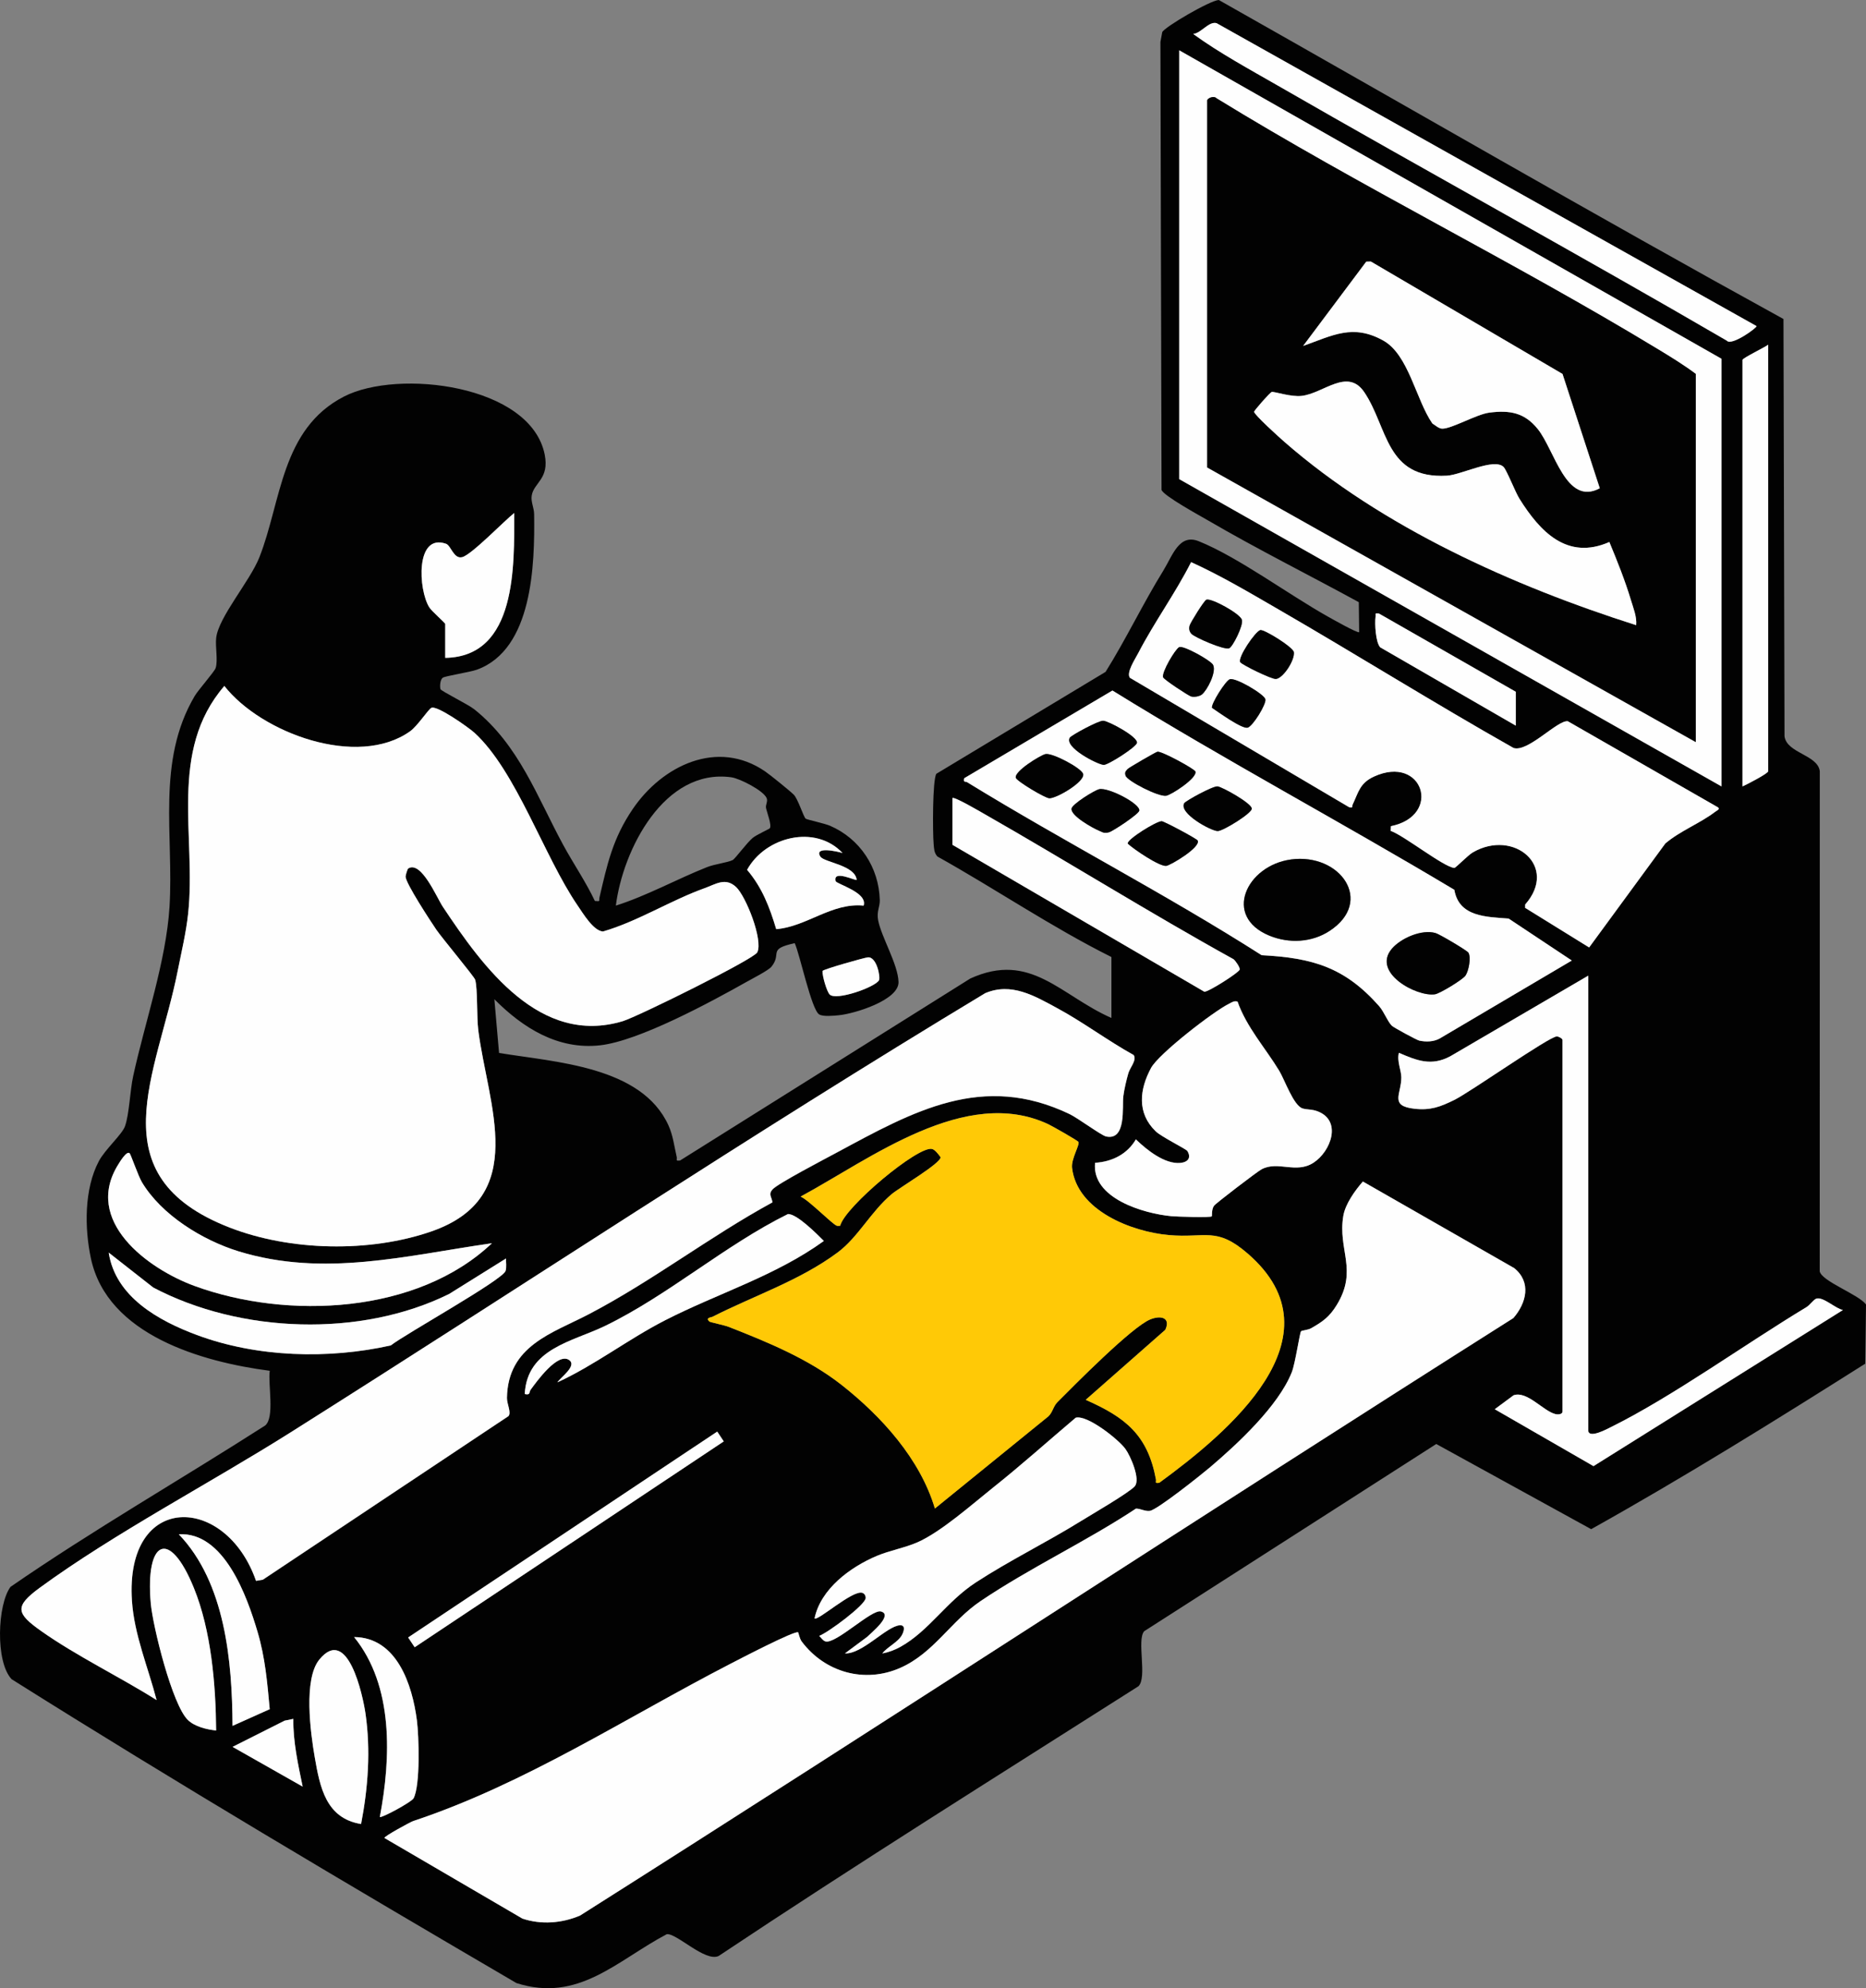 <svg xmlns="http://www.w3.org/2000/svg" id="Layer_1" data-name="Layer 1" viewBox="0 0 469.18 500"><rect x="0" y="0" width="469.18" height="500" fill="#808080" stroke="none"/><defs><style>      .cls-1 {        fill: #020202;      }      .cls-2 {        fill: #fefefe;      }      .cls-3 {        fill: #ffc906;      }    </style></defs><g><g><path class="cls-1" d="M279.45,240.68c-15.08-7.53-29.05-17.07-43.77-25.29-.85-1-.82-1.98-.93-3.19-.25-2.68-.31-16.02.68-17.6l42.55-25.63c5.17-8.26,9.39-17.17,14.51-25.45,2.34-3.79,3.97-9.41,8.94-7.4,9.88,3.99,22.52,13.36,32.28,18.85.92.52,7.71,4.37,8.03,4.01l-.09-7.54c-12.59-6.88-25.52-13.33-37.91-20.56-2.04-1.19-11.29-6.25-11.69-7.69l-.28-112.63.46-2.48c.6-1.29,11.98-7.96,14.22-8.08,47.32,26.75,94.34,54.03,141.98,80.23l.26,104.94c.56,4.26,8.31,4.62,8.87,8.76l-.02,125.79c.49,2.51,9.77,5.8,11.64,8.34l-.19,14.89c-22.67,14.33-45.49,28.53-68.91,41.62l-38.95-21.42-73.45,47.09c-1.91,2.28.84,11.62-1.44,13.84-35.28,22.45-70.76,44.63-105.55,67.83-3.38,1.6-10.59-5.81-13.05-5.48-12.57,6.65-22.18,17.28-37.79,12.29-42.57-24.92-85.19-50.15-126.93-76.42-4.13-4.39-3.56-18.79-.28-23.22,20.68-14.29,42.79-26.96,64.03-40.58,2.46-2.04.67-10.41,1.16-13.76-17-2.22-40.83-8.97-44.96-28.21-1.64-7.65-1.72-17.54,1.99-24.52,1.56-2.94,5.8-6.68,6.55-8.73,1.09-2.97,1.27-8.97,2.07-12.63,2.94-13.52,8.29-28.91,9.14-42.58,1.11-17.96-3.36-36.6,6.33-53.03.93-1.57,5.02-6.17,5.28-7.06.59-1.97-.12-5.28.12-7.52.56-5.23,8.49-14.29,10.86-20.29,5.55-14.05,5.42-32.28,21.27-40.44,13.61-7.01,46.93-2.99,50.47,14.56,1.25,6.2-2.77,7.08-3.26,10.37-.24,1.57.59,3.05.61,4.63.17,12.62-.33,34.03-14.4,39.13-1.71.62-7.99,1.59-8.57,2.01-.67.48-.77,2.14-.59,2.87.12.48,6.95,3.82,8.54,5.1,11.21,8.99,15.75,21.95,22.33,34.09,2.57,4.74,5.66,9.22,7.96,14.09,1.55.15.95.03,1.16-.88,1.97-8.45,3.33-14.82,8.35-22.22,7.42-10.94,21.33-17.74,33.33-9.46,1.33.92,6.16,4.83,7.14,5.8,1.12,1.1,2.48,5.67,3.04,6.07.39.27,4.75,1.18,6.14,1.79,7.48,3.24,12.26,10.46,12.48,18.67.05,1.71-.84,2.86-.41,5.1.83,4.27,4.98,11.02,5.12,15.49.14,4.61-11.22,8.03-15.02,8.38-1.28.12-3.92.4-4.93-.21-1.95-1.18-4.85-15.1-6.15-17.92-6.97,1.53-3.12,2.52-5.84,5.91-.75.94-4.81,3-6.2,3.79-9,5.07-27.1,14.9-36.91,15.99-10.6,1.18-19.43-4.39-26.57-11.59l1.18,13.51c14.04,2.33,35.83,3.29,42.6,18.23,1.16,2.56,1.44,5.24,2.07,7.93.16.7-.44,1.06.86.88l72.96-45.76c15.19-6.92,22.68,4.29,35.48,9.92v-15.28ZM441.65,82L305.91,5.83c-1.95-.55-3.85,2.5-5.89,2.71,6.67,4.84,14.16,8.89,21.35,13.02,37.48,21.58,75.45,42.34,112.82,64.11,1.15,1.44,7.71-3.31,7.47-3.67ZM432.84,90.22L296.49,12.65v107.84l136.35,77.28v-107.55ZM438.13,197.77c1-.43,6.46-3.25,6.46-3.82v-107.26c-.85.66-6.46,3.37-6.46,3.82v107.26ZM111.95,165.45c18.1-.29,17.31-23.41,17.34-36.43-2.5,1.97-10.67,10.45-13.06,11.1-2.16.58-2.82-2.92-4.09-3.36-7.73-2.7-6.98,11.53-4.22,15.97.64,1.03,4.02,3.92,4.02,4.21v8.52ZM383.47,228.32l16.09,9.96,19.15-26.14c3.68-3.15,8.79-5.09,12.57-8,.36-.27,1.27-.62.68-1.09l-37.77-21.66c-2.57-.34-10.11,7.95-13.67,6.71-19.93-11.27-39.36-23.44-59.17-34.89-7.15-4.14-14.37-8.43-21.87-11.83-3.97,7.85-9.24,15.07-13.29,22.87-.81,1.56-3.06,4.94-2.1,6.21l55.09,32.53c1.1.31.66-.11.93-.67,1.47-3.09,1.78-5.38,5.34-7.01,12.32-5.65,17.26,9.82,4.27,12.47l-.06,1.18c3.36,1.18,13.34,9.1,15.99,9.32.37.03,3.38-3.16,4.7-3.93,10.29-5.92,21.55,3.56,13.13,13.13l-.02.85ZM381.12,182.49v-8.52l-34.4-19.67c-1.19-.17-.75.05-.86.85-.23,1.67.02,6.42,1.18,7.65l34.08,19.69ZM102.63,218.42c3.28-2.08,7.17,7.29,8.72,9.63,10.22,15.37,24.47,35.01,45.24,28.76,3.69-1.11,32.99-15.6,33.82-17.31,1.51-3.12-2.87-14.12-5.33-16.42-2.68-2.5-5.1-.72-7.87.27-8.66,3.11-16.79,8.34-25.59,10.91-2.41-.15-5.03-4.56-6.41-6.57-8.44-12.34-15.44-33.85-25.93-43.42-1.39-1.27-9.55-7.06-10.86-6.23-.89.57-3.48,4.57-5.32,5.88-13.19,9.36-37.37.46-46.69-11.41-14.18,16.44-7.01,37.92-9.11,57.29-.52,4.82-1.69,9.66-2.63,14.41-5.19,26.12-20.39,51.49,13.06,64.5,15.26,5.93,35.2,6.34,50.67,1,24.92-8.61,14.24-31.88,11.86-50.6-.42-3.31-.13-10.51-.79-12.73-.23-.76-8.36-10.51-9.76-12.57-1.44-2.11-7.71-11.66-7.73-13.35,0-.36.48-1.93.65-2.04ZM365.68,223.79c-28.46-17.04-57.77-32.67-85.99-50.13l-37.27,22.06c-.24,1.19.3.72.75,1,24.37,14.97,49.92,28.1,74.04,43.5,12.87.66,20.94,3.09,29.52,12.79,1.27,1.44,2.2,4.01,3.25,4.98.49.44,6.21,3.57,6.86,3.71,1.69.36,3.55.31,5.1-.51l33.25-19.63-15.88-10.55c-5.57-.43-12.47-.39-13.65-7.22ZM193.57,208.28c.51-.8-.72-3.91-.96-5.07-.17-.81.5-1.64.16-2.48-.78-1.91-6.78-4.96-8.88-5.25-16.9-2.34-27.27,18.23-29.04,32.27,7.84-2.49,15.25-6.63,22.93-9.68,1.9-.76,5.21-1.15,6.45-1.78.62-.32,3.61-4.41,5.02-5.56,1.04-.85,4.19-2.23,4.32-2.44ZM239.48,200.71v11.75l63.32,36.94c.91.18,8.79-4.86,8.91-5.57.08-.53-1.05-2.2-1.55-2.59-21.15-11.7-41.66-24.54-62.64-36.52-.99-.56-7.63-4.47-8.04-4.01ZM215.39,221.28c-.38-3.7-8.19-4.38-9.13-5.85-1.73-2.71,4.55-1.24,5.59-.89-6.82-7.28-19.43-4.14-24.01,4.22,3.79,4.46,5.66,9.39,7.32,14.92,7.68-.63,13.96-6.72,21.98-5.92,1.08-3.34-6.86-5.41-7.05-6.18-.7-2.91,4.97-.04,5.29-.29ZM218.18,240.77c-1.06.13-11,2.94-11.37,3.41-.07,1.29,1.07,5.18,1.8,5.92,1.6,1.64,11.31-1.78,12.39-3.55.44-.72-.56-6.05-2.82-5.78ZM399.34,245.38l-34.68,20.27c-4.77,2.55-8.37,1.09-12.92-.87-.56,2.07.61,4.43.61,6.2,0,4.22-3.05,7.13,3.26,7.86,4.06.46,6.55-.48,10.04-2.2,4.09-2.01,23.93-16,25.79-15.98.55,0,1.44.57,1.44.89v93.45c0,.65-1.01.82-1.79.63-3.07-.76-7.11-5.9-10.51-4.73l-4.74,3.51,24.83,14.31,62.73-39.27c-1.79-.28-4.91-3.32-6.63-2.87-.74.19-1.64,1.61-2.57,2.17-15.43,9.3-33.57,22.44-49.17,30.17-.75.37-5.68,3.08-5.68.78v-114.31ZM194.23,302.36c-.19-1.38-1.07-1.95,0-3.19,1.25-1.45,13.38-7.78,16.06-9.23,19.47-10.49,36.72-20.27,58.7-9.72,2.04.98,7.95,5.35,9.13,5.61,5.19,1.11,4-7.54,4.34-10.11.23-1.79.76-4.04,1.26-5.79.41-1.42,2.17-3.29,1.35-4.57-6.58-3.65-12.72-8.28-19.33-11.85-5.64-3.04-11.45-6.5-18.01-3.71-59,35.55-116.37,73.67-174.61,110.43-20.04,12.64-44.41,25.41-63.14,39.12-6.4,4.68-5.88,6.43.36,10.84,8.92,6.3,19.75,11.5,29.05,17.38-2.12-8.18-5.63-16.4-6.2-24.94-1.82-27.45,23.57-26.94,31.2-5.04l1.71-.29,61.76-41.14c.78-.89-.41-3.07-.38-4.58.21-13.17,11.39-16.25,20.56-21.04,16.05-8.4,30.34-19.49,46.21-28.15ZM311.15,251.87c-.83-.26-1.39.18-2.08.52-3.89,1.9-17.73,12.61-19.66,16.19-2.9,5.4-3.58,11.29,1.17,15.9,1.47,1.42,7.65,4.44,7.97,4.96,1.06,1.72.11,2.83-1.77,3-3.95.36-8.5-3.33-11.17-5.92-2.19,3.73-5.96,5.62-10.26,5.89-.91,8.92,12.16,12.75,19.15,13.42,1.34.13,9.83.41,10.19.04.13-.13-.12-1.69.57-2.66.44-.62,10.91-8.62,11.97-9.18,4.15-2.18,8.64,1.23,13.05-1.65,4.34-2.83,7.17-10.47,1.12-12.88-1.55-.62-2.75-.39-3.92-.78-2.24-.73-4.47-7.2-5.83-9.45-3.51-5.78-8.22-10.96-10.49-17.43ZM271.15,287.17c-.22-.38-6.67-4.03-7.59-4.46-20.82-9.75-44.69,8.7-62.27,18.21,2.04.84,7.95,6.93,9.11,7.33.26.09.58,0,.85,0,1.13-4.71,19.63-20.2,23.1-19.31.75.19,1.66,1.4,2.13,2.06.25,1.44-10.38,7.69-12.3,9.31-5.28,4.47-8.41,10.81-13.56,14.65-9.51,7.08-21.03,10.86-31.43,16.16-.45.23-1.88.23-.84,1.22.18.17,3.8.92,4.85,1.33,9.79,3.84,20.03,8.04,28.34,14.56,10.08,7.92,19.81,18.66,23.52,31.13l28.54-23.18c1.1-1.05,1.19-2.48,2.29-3.59,4.31-4.32,18.68-18.89,23.3-20.78,2.7-1.11,5.22-.45,3.8,2.61l-20.01,17.61c10.06,4.43,15.58,8.89,17.65,19.97.14.75-.43,1.06.85.89,17.05-12.46,46.34-36.66,22.32-57.57-7.99-6.96-10.67-3.9-19.96-4.73s-23.05-6.16-24.29-16.9c-.26-2.27,2.01-5.81,1.59-6.54ZM32.6,290.04c-.75-.72-2.5,2.22-2.83,2.75-8.94,14.2,7.28,26.27,19.14,30.61,23.37,8.55,56.03,7.05,74.78-10.74-21.45,3.06-42.23,8.64-63.72,2.03-9.07-2.79-19.37-9.14-24.31-17.42-.9-1.51-2.78-6.96-3.06-7.23ZM96.67,462.23l34.69,20.27c4.72,1.59,9.93,1.18,14.49-.76,78.47-49.7,156.22-100.59,234.68-150.27,3.27-3.77,4.58-9.01.21-12.55l-38.06-21.78c-1.96,2.24-4.41,5.63-4.91,8.61-1.46,8.59,3.75,13.59-1.66,22.44-1.82,2.98-3.51,4.19-6.48,5.87-.7.4-2.34.55-2.49.73-.34.4-1.45,8.07-2.33,10.31-3.36,8.48-13.7,18.1-20.67,24-2.16,1.83-13.21,10.65-15.04,10.87-1.21.14-2.28-.57-3.46-.58-12.52,8.27-26.59,14.85-39.06,23.25-7.46,5.03-11.77,13.08-20.21,16.81-8.96,3.96-18.94,1.14-24.77-6.61-.58-.77-.81-2.25-.91-2.32-.75-.57-15,6.87-17.05,7.92-26.36,13.61-51.59,30.18-79.76,39.54-.69.23-7.44,3.9-7.2,4.25ZM140.16,347.63c9.4-4.33,17.77-10.84,27.02-15.58,13.23-6.78,27.76-11.15,39.96-19.97-1.71-1.72-6.81-6.88-9.04-6.76-15.86,7.84-30.1,20.43-45.98,28.13-8.21,3.98-19.58,5.65-20.19,17.12,1.52.35,1.02-.45,1.51-1.11,1.39-1.88,6.77-9.47,9.66-7.43,2.05,1.45-2.12,4.34-2.95,5.59ZM127.23,316.49l-14.29,8.92c-22.25,11.01-52.53,9.91-74.4-1.62l-11.2-8.78c1.71,11.14,12.54,17.14,22.17,20.72,15.16,5.64,33.02,6.14,48.76,2.62,3.56-2.82,28.18-16.48,28.86-18.75.29-.97.08-2.11.11-3.12ZM221.85,415.81c1.55-.27,3.15-.87,4.53-1.64,7.23-4.03,11.52-11.35,19.02-16.24,8.48-5.52,17.74-10.03,26.35-15.38,2.56-1.59,12.16-7.16,13.56-8.77,1.51-1.74-1.08-7.65-2.35-9.39-1.78-2.44-9.63-8.64-12.5-7.85-6.89,5.83-13.66,11.91-20.72,17.53-5.29,4.21-13.17,11.23-19.1,13.82-3.17,1.38-6.94,2.05-10.13,3.38-6.68,2.8-14.15,8.28-15.71,15.73.75.79,9.51-7.15,11.99-6.43.53.15.92.72.86,1.35-.15,1.76-9.4,8.63-11.68,9.49.49.44.94,1.22,1.59,1.39,2.62.69,11.63-8.16,13.93-7.54,3.2.87-2.58,5.5-3.49,6.42l-5.56,4.13c4.36.22,10.5-6.86,13.79-7.07,1.51-.1,1.05,1.47.59,2.36-.96,1.88-3.72,3.07-4.98,4.71ZM180.34,360.03l-77.72,51.77,1.64,2.47,77.72-51.77-1.64-2.47ZM67.82,429.84c-.62-6.73-1.13-12.92-3.06-19.44-2.67-9.02-8.44-25.2-19.81-24.55,11.7,12.19,13.43,32.01,13.52,48.18l9.35-4.19ZM54.35,435.2c-.09-11.51-1.22-25.09-5.59-35.84-6.17-15.18-12.23-12.03-10.85,3.8.51,5.81,5.4,25.66,9.37,29.42,1.75,1.66,4.73,2.37,7.08,2.61ZM95.5,456.95c.31.38,7.99-3.73,8.5-4.72,1.71-3.29,1.34-15.6.82-19.6-1.16-8.92-5.02-20.84-15.79-20.93,9.98,12.29,9.28,30.41,6.47,45.25ZM90.79,458.72c1.76-9.16,2.45-18.57,1.1-27.84-.64-4.42-4.44-22.28-11.6-13.52-4.03,4.94-2.22,18.39-1.16,24.51,1.31,7.57,2.8,15.42,11.66,16.84ZM73.75,432.27l-2.19.45-13.08,6.59,17.62,9.99c-1.16-5.59-2.42-11.3-2.35-17.04Z"></path><path class="cls-2" d="M96.67,462.23c-.24-.35,6.52-4.02,7.2-4.25,28.17-9.36,53.4-25.93,79.76-39.54,2.05-1.06,16.3-8.49,17.05-7.92.1.08.33,1.55.91,2.32,5.83,7.75,15.82,10.57,24.77,6.61,8.44-3.73,12.75-11.79,20.21-16.81,12.46-8.4,26.54-14.98,39.06-23.25,1.18.02,2.25.73,3.46.58,1.83-.22,12.87-9.04,15.04-10.87,6.97-5.9,17.31-15.52,20.67-24,.88-2.23,1.99-9.9,2.33-10.31.15-.18,1.79-.33,2.49-.73,2.97-1.68,4.66-2.89,6.48-5.87,5.41-8.85.2-13.84,1.66-22.44.51-2.98,2.95-6.37,4.91-8.61l38.06,21.78c4.37,3.54,3.06,8.77-.21,12.55-78.46,49.67-156.21,100.57-234.68,150.27-4.55,1.94-9.77,2.35-14.49.76l-34.69-20.27Z"></path><path class="cls-2" d="M221.85,415.81c1.26-1.64,4.02-2.83,4.98-4.71.46-.9.92-2.46-.59-2.36-3.29.21-9.43,7.29-13.79,7.07l5.56-4.13c.91-.92,6.69-5.56,3.49-6.42-2.3-.62-11.3,8.23-13.93,7.54-.65-.17-1.1-.95-1.59-1.39,2.28-.86,11.53-7.73,11.68-9.49.05-.63-.34-1.2-.86-1.35-2.48-.72-11.24,7.22-11.99,6.43,1.56-7.44,9.03-12.93,15.71-15.73,3.19-1.34,6.97-2,10.13-3.38,5.92-2.59,13.81-9.6,19.1-13.82,7.06-5.62,13.83-11.7,20.72-17.53,2.87-.79,10.73,5.41,12.5,7.85,1.27,1.74,3.86,7.65,2.35,9.39-1.4,1.62-11,7.18-13.56,8.77-8.61,5.34-17.87,9.86-26.35,15.38-7.5,4.88-11.79,12.21-19.02,16.24-1.37.76-2.97,1.37-4.53,1.64Z"></path><g><path class="cls-3" d="M271.15,287.17c.42.72-1.85,4.26-1.59,6.54,1.24,10.74,14.95,16.06,24.29,16.9s11.96-2.23,19.96,4.73c24.02,20.92-5.28,45.11-22.32,57.57-1.28.17-.72-.14-.85-.89-2.06-11.08-7.59-15.54-17.65-19.97l20.01-17.61c1.42-3.06-1.1-3.72-3.8-2.61-4.61,1.89-18.99,16.45-23.3,20.78-1.1,1.11-1.19,2.54-2.29,3.59l-28.54,23.18c-3.71-12.47-13.44-23.21-23.52-31.13-8.31-6.52-18.55-10.72-28.34-14.56-1.05-.41-4.66-1.16-4.85-1.33-1.05-.99.39-1,.84-1.22,10.41-5.3,21.92-9.08,31.43-16.16,5.15-3.84,8.28-10.18,13.56-14.65,1.92-1.62,12.55-7.87,12.3-9.31-.48-.66-1.38-1.87-2.13-2.06-3.48-.89-21.97,14.61-23.1,19.31-.28,0-.59.08-.85,0-1.17-.4-7.07-6.5-9.11-7.33,17.59-9.5,41.45-27.96,62.27-18.21.92.43,7.36,4.08,7.59,4.46Z"></path><path class="cls-2" d="M140.16,347.63c.82-1.26,5-4.15,2.95-5.59-2.89-2.04-8.28,5.55-9.66,7.43-.49.66,0,1.46-1.51,1.11.61-11.48,11.98-13.14,20.19-17.12,15.88-7.7,30.12-20.29,45.98-28.13,2.23-.11,7.33,5.04,9.04,6.76-12.2,8.82-26.74,13.19-39.96,19.97-9.25,4.74-17.62,11.25-27.02,15.58Z"></path><path class="cls-2" d="M90.79,458.72c-8.85-1.43-10.35-9.28-11.66-16.84-1.06-6.12-2.87-19.57,1.16-24.51,7.15-8.77,10.95,9.09,11.6,13.52,1.35,9.27.66,18.68-1.1,27.84Z"></path><path class="cls-2" d="M54.35,435.2c-2.35-.24-5.33-.95-7.08-2.61-3.96-3.76-8.86-23.61-9.37-29.42-1.38-15.84,4.68-18.98,10.85-3.8,4.37,10.75,5.5,24.32,5.59,35.84Z"></path><path class="cls-2" d="M67.82,429.84l-9.35,4.19c-.09-16.17-1.82-35.99-13.52-48.18,11.38-.65,17.15,15.54,19.81,24.55,1.93,6.52,2.44,12.71,3.06,19.44Z"></path><path class="cls-2" d="M95.5,456.95c2.81-14.83,3.51-32.95-6.47-45.25,10.77.09,14.63,12.01,15.79,20.93.52,4,.89,16.31-.82,19.6-.51.99-8.19,5.09-8.5,4.72Z"></path><rect class="cls-2" x="95.62" y="385.66" width="93.38" height="2.96" transform="translate(-190.77 143.85) rotate(-33.67)"></rect></g><path class="cls-2" d="M73.75,432.27c-.07,5.74,1.19,11.44,2.35,17.04l-17.62-9.99,13.08-6.59,2.19-.45Z"></path><path class="cls-2" d="M194.23,302.36c-15.87,8.66-30.16,19.76-46.21,28.15-9.17,4.79-20.34,7.88-20.56,21.04-.02,1.52,1.16,3.69.38,4.58l-61.76,41.14-1.71.29c-7.63-21.9-33.02-22.41-31.2,5.04.57,8.54,4.08,16.76,6.2,24.94-9.3-5.87-20.13-11.07-29.05-17.38-6.24-4.41-6.76-6.15-.36-10.84,18.73-13.71,43.11-26.47,63.14-39.12,58.24-36.75,115.61-74.87,174.61-110.43,6.56-2.79,12.38.66,18.01,3.71,6.61,3.57,12.75,8.2,19.33,11.85.83,1.28-.94,3.15-1.35,4.57-.5,1.75-1.03,4-1.26,5.79-.34,2.58.85,11.22-4.34,10.11-1.18-.25-7.09-4.62-9.13-5.61-21.98-10.55-39.23-.77-58.7,9.72-2.68,1.44-14.82,7.77-16.06,9.23-1.07,1.24-.19,1.81,0,3.19Z"></path></g><g><path class="cls-2" d="M102.63,218.42c-.17.11-.66,1.68-.65,2.04.03,1.69,6.3,11.24,7.73,13.35,1.41,2.06,9.54,11.81,9.76,12.57.66,2.22.36,9.42.79,12.73,2.38,18.72,13.06,41.99-11.86,50.6-15.48,5.35-35.41,4.94-50.67-1-33.45-13.01-18.25-38.38-13.06-64.5.94-4.75,2.11-9.59,2.63-14.41,2.11-19.37-5.07-40.85,9.11-57.29,9.31,11.87,33.5,20.78,46.69,11.41,1.85-1.31,4.43-5.31,5.32-5.88,1.31-.84,9.47,4.96,10.86,6.23,10.49,9.57,17.49,31.08,25.93,43.42,1.38,2.01,4,6.43,6.41,6.57,8.8-2.57,16.93-7.8,25.59-10.91,2.77-1,5.19-2.77,7.87-.27,2.46,2.3,6.84,13.3,5.33,16.42-.83,1.71-30.13,16.2-33.82,17.31-20.78,6.25-35.02-13.39-45.24-28.76-1.55-2.33-5.45-11.71-8.72-9.63Z"></path><path class="cls-2" d="M32.6,290.04c.28.27,2.17,5.72,3.06,7.23,4.93,8.28,15.24,14.62,24.31,17.42,21.49,6.62,42.26,1.04,63.72-2.03-18.76,17.79-51.41,19.29-74.78,10.74-11.85-4.34-28.08-16.41-19.14-30.61.33-.52,2.07-3.47,2.83-2.75Z"></path><path class="cls-2" d="M127.23,316.49c-.03,1.01.18,2.15-.11,3.12-.68,2.26-25.3,15.93-28.86,18.75-15.73,3.51-33.6,3.02-48.76-2.62-9.64-3.59-20.46-9.58-22.17-20.72l11.2,8.78c21.87,11.54,52.15,12.63,74.4,1.62l14.29-8.92Z"></path><path class="cls-2" d="M111.95,165.45v-8.52c0-.29-3.38-3.18-4.02-4.21-2.76-4.44-3.51-18.67,4.22-15.97,1.26.44,1.93,3.94,4.09,3.36,2.39-.64,10.55-9.13,13.06-11.1-.03,13.02.76,36.14-17.34,36.43Z"></path><path class="cls-2" d="M218.18,240.77c2.27-.27,3.26,5.06,2.82,5.78-1.08,1.77-10.79,5.19-12.39,3.55-.72-.74-1.87-4.62-1.8-5.92.37-.46,10.31-3.28,11.37-3.41Z"></path><path class="cls-2" d="M215.39,221.28c-.31.25-5.98-2.62-5.29.29.18.77,8.12,2.83,7.05,6.18-8.02-.8-14.3,5.29-21.98,5.92-1.66-5.53-3.53-10.45-7.32-14.92,4.57-8.36,17.19-11.5,24.01-4.22-1.04-.35-7.32-1.82-5.59.89.94,1.47,8.75,2.15,9.13,5.85Z"></path></g></g><g><g><path class="cls-2" d="M383.47,228.32l.02-.85c8.42-9.57-2.83-19.06-13.13-13.13-1.33.76-4.34,3.96-4.7,3.93-2.65-.22-12.63-8.14-15.99-9.32l.06-1.18c13-2.65,8.05-18.12-4.27-12.47-3.56,1.64-3.88,3.92-5.34,7.01-.27.57.17.99-.93.67l-55.09-32.53c-.97-1.27,1.29-4.65,2.1-6.21,4.05-7.81,9.32-15.02,13.29-22.87,7.5,3.4,14.72,7.7,21.87,11.83,19.81,11.46,39.24,23.62,59.17,34.89,3.56,1.24,11.1-7.06,13.67-6.71l37.77,21.66c.59.47-.33.82-.68,1.09-3.78,2.9-8.89,4.84-12.57,8l-19.15,26.14-16.09-9.96ZM299.59,159.42c.89.9,8.14,4.09,9.46,3.62.87-.31,3.63-5.74,3.21-7.16-.46-1.56-7.64-5.49-8.91-5.07-.59.19-3.96,5.69-4.21,6.45s-.12,1.58.45,2.16ZM311.85,166.54c.36.62,7.95,4.36,9,4.22,1.9-.27,4.78-4.84,4.47-6.76-.2-1.27-7.51-5.76-8.43-5.53-1.24.31-5.73,6.89-5.04,8.08ZM302.19,174.67c1.29-.99,3.74-5.63,2.83-7.46-.55-1.1-7.54-4.97-8.53-4.45-1.03.55-4.41,6.29-4.04,7.56.16.57,6.31,4.6,7.01,4.82.78.25,2.12,0,2.74-.47ZM309.24,170.82c-1.06.3-4.77,6.25-4.5,7.19,1.58,1.06,7.51,5.36,8.96,4.99,1.29-.33,4.77-5.97,4.46-7.15-.33-1.29-7.41-5.47-8.92-5.03Z"></path><path class="cls-2" d="M365.68,223.79c1.17,6.83,8.07,6.78,13.65,7.22l15.88,10.55-33.25,19.63c-1.55.83-3.41.87-5.1.51-.65-.14-6.38-3.27-6.86-3.71-1.05-.96-1.98-3.54-3.25-4.98-8.58-9.7-16.66-12.13-29.52-12.79-24.13-15.4-49.67-28.53-74.04-43.5-.46-.28-1,.19-.75-1l37.27-22.06c28.21,17.45,57.53,33.09,85.99,50.13ZM268.98,185.53c-1.42,2.43,6.9,6.69,8.51,6.83,1.05.09,8.2-4.48,8.38-5.54.26-1.54-7.15-5.49-8.48-5.56-1.18-.06-8.06,3.68-8.41,4.27ZM291.04,189.05c-.43.07-7.18,4.01-7.47,4.32-.53.56-.82.85-.55,1.7.41,1.32,8.25,5.36,10.2,5.05,1.3-.21,7.85-4.45,7.36-6.09-.19-.63-8.46-5.15-9.53-4.98ZM262.85,189.65c-1.32.33-7.87,4.33-7.44,5.96.22.84,7.37,5.13,8.45,5.15,1.87.02,8.99-4.18,8.48-6.11-.39-1.48-7.82-5.41-9.49-4.99ZM297.77,201.99c-1.47,2.51,6.72,7.01,8.42,7.01,1.34,0,8.55-4.46,8.56-5.63,0-1.33-7.4-5.47-8.61-5.6s-8.01,3.63-8.36,4.22ZM276.34,198.48c-1.16.27-6.81,3.76-6.93,4.89-.19,1.78,5.22,4.82,6.87,5.51,1.04.44,1.34.76,2.58.41,1.02-.29,7.44-4.54,7.59-5.43.3-1.71-7.77-5.93-10.12-5.39ZM301.12,211.36c-.26-.44-8.42-4.83-9.04-4.83-1.34,0-8.74,4.58-8.52,5.63,1.57,1.46,7.95,5.77,9.66,5.6,1.04-.1,8.85-4.75,7.9-6.4ZM324.56,216.15c-11.1,1.51-17.24,14.29-5.36,19.16,4.89,2,10.61,1.75,15.1-1.2,11.31-7.4,2.7-19.66-9.74-17.97ZM369.23,239.62c-.32-.56-7.23-4.65-8.26-4.95-3.48-1.04-8.77,1.29-11.02,3.94-5.1,6.02,6.24,12.14,10.84,11.45,1.23-.18,6.97-3.69,7.67-4.69.84-1.22,1.44-4.56.76-5.74Z"></path><path class="cls-2" d="M399.34,245.38v114.31c0,2.3,4.93-.41,5.68-.78,15.6-7.73,33.74-20.88,49.17-30.17.93-.56,1.83-1.98,2.57-2.17,1.72-.45,4.85,2.6,6.63,2.87l-62.73,39.27-24.83-14.31,4.74-3.51c3.4-1.17,7.44,3.97,10.51,4.73.78.19,1.79.02,1.79-.63v-93.45c0-.32-.89-.88-1.44-.89-1.85-.03-21.7,13.96-25.79,15.98-3.49,1.72-5.98,2.67-10.04,2.2-6.31-.72-3.27-3.64-3.26-7.86,0-1.77-1.16-4.13-.61-6.2,4.55,1.96,8.15,3.42,12.92.87l34.68-20.27Z"></path><path class="cls-2" d="M311.15,251.87c2.27,6.47,6.98,11.64,10.49,17.43,1.36,2.25,3.59,8.71,5.83,9.45,1.17.38,2.37.16,3.92.78,6.06,2.41,3.23,10.05-1.12,12.88-4.41,2.87-8.9-.54-13.05,1.65-1.07.56-11.54,8.57-11.97,9.18-.69.97-.44,2.53-.57,2.66-.35.37-8.85.08-10.19-.04-6.99-.67-20.06-4.5-19.15-13.42,4.3-.27,8.07-2.16,10.26-5.89,2.67,2.59,7.22,6.28,11.17,5.92,1.88-.17,2.83-1.28,1.77-3-.32-.52-6.5-3.54-7.97-4.96-4.75-4.61-4.06-10.5-1.17-15.9,1.92-3.59,15.77-14.29,19.66-16.19.68-.34,1.25-.78,2.08-.52Z"></path><path class="cls-2" d="M239.48,200.71c.4-.46,7.05,3.45,8.04,4.01,20.98,11.98,41.5,24.82,62.64,36.52.5.39,1.64,2.05,1.55,2.59-.11.71-8,5.75-8.91,5.57l-63.32-36.94v-11.75Z"></path><path class="cls-1" d="M299.59,159.42c-.57-.58-.71-1.37-.45-2.16s3.62-6.25,4.21-6.45c1.27-.42,8.45,3.5,8.91,5.07.41,1.42-2.34,6.85-3.21,7.16-1.32.47-8.57-2.72-9.46-3.62Z"></path><path class="cls-1" d="M311.85,166.54c-.69-1.18,3.8-7.77,5.04-8.08.93-.23,8.23,4.27,8.43,5.53.3,1.92-2.57,6.49-4.47,6.76-1.04.15-8.64-3.6-9-4.22Z"></path><path class="cls-1" d="M302.19,174.67c-.62.47-1.96.72-2.74.47-.69-.22-6.84-4.25-7.01-4.82-.37-1.27,3.01-7.01,4.04-7.56s7.98,3.35,8.53,4.45c.91,1.83-1.54,6.47-2.83,7.46Z"></path><path class="cls-1" d="M309.24,170.82c1.51-.44,8.59,3.74,8.92,5.03.31,1.18-3.17,6.82-4.46,7.15-1.45.37-7.37-3.93-8.96-4.99-.28-.94,3.44-6.89,4.5-7.19Z"></path><path class="cls-1" d="M324.56,216.15c12.44-1.69,21.06,10.56,9.74,17.97-4.49,2.94-10.22,3.2-15.1,1.2-11.88-4.87-5.74-17.65,5.36-19.16Z"></path><path class="cls-1" d="M369.23,239.62c.68,1.18.08,4.52-.76,5.74-.7,1.01-6.44,4.51-7.67,4.69-4.6.69-15.94-5.43-10.84-11.45,2.24-2.65,7.54-4.98,11.02-3.94,1.03.31,7.93,4.39,8.26,4.95Z"></path><path class="cls-1" d="M291.04,189.05c1.07-.17,9.34,4.34,9.53,4.98.49,1.64-6.05,5.88-7.36,6.09-1.95.31-9.79-3.73-10.2-5.05-.27-.85.02-1.14.55-1.7.3-.31,7.05-4.25,7.47-4.32Z"></path><path class="cls-1" d="M297.77,201.99c.35-.59,7.19-4.34,8.36-4.22s8.62,4.27,8.61,5.6c0,1.18-7.22,5.63-8.56,5.63-1.69,0-9.89-4.5-8.42-7.01Z"></path><path class="cls-1" d="M262.85,189.65c1.67-.42,9.09,3.51,9.49,4.99.51,1.93-6.61,6.13-8.48,6.11-1.08-.01-8.23-4.31-8.45-5.15-.42-1.63,6.12-5.62,7.44-5.96Z"></path><path class="cls-1" d="M276.34,198.48c2.35-.54,10.41,3.68,10.12,5.39-.16.89-6.58,5.14-7.59,5.43-1.25.35-1.54.03-2.58-.41-1.65-.7-7.06-3.73-6.87-5.51.12-1.13,5.77-4.63,6.93-4.89Z"></path><path class="cls-1" d="M268.98,185.53c.35-.6,7.23-4.34,8.41-4.27,1.33.07,8.74,4.03,8.48,5.56-.18,1.06-7.33,5.63-8.38,5.54-1.61-.14-9.93-4.4-8.51-6.83Z"></path><path class="cls-1" d="M301.12,211.36c.95,1.66-6.85,6.3-7.9,6.4-1.71.17-8.09-4.14-9.66-5.6-.22-1.04,7.18-5.63,8.52-5.63.61,0,8.78,4.38,9.04,4.83Z"></path></g><g><path class="cls-2" d="M432.84,90.22v107.55l-136.35-77.28V12.65l136.35,77.58ZM426.37,186.61v-92.56c-3.06-2.29-6.33-4.29-9.6-6.27-36.3-22.01-74.72-40.8-110.91-63.06-.64-.72-2.33-.03-2.33.57v92.27l122.83,69.06Z"></path><path class="cls-2" d="M441.65,82c.25.36-6.32,5.11-7.47,3.67-37.37-21.77-75.34-42.53-112.82-64.11-7.18-4.14-14.68-8.18-21.35-13.02,2.04-.21,3.93-3.26,5.89-2.71l135.74,76.17Z"></path><path class="cls-2" d="M438.13,197.77v-107.26c0-.45,5.61-3.16,6.46-3.82v107.26c0,.57-5.47,3.39-6.46,3.82Z"></path><path class="cls-2" d="M381.12,182.49l-34.08-19.69c-1.16-1.23-1.41-5.98-1.18-7.65.11-.8-.33-1.02.86-.85l34.4,19.67v8.52Z"></path><path class="cls-1" d="M426.37,186.61l-122.83-69.06V25.28c0-.6,1.69-1.29,2.33-.57,36.19,22.25,74.61,41.05,110.91,63.06,3.27,1.98,6.53,3.98,9.6,6.27v92.56ZM360.15,106.5c.71.45,1.61,1.28,2.45,1.31,2.31.09,8.6-3.58,11.82-4.02,5.21-.7,8.93,0,12.24,4.12,4.27,5.31,7.11,19.44,15.59,14.89l-9.37-28.75-48.19-28.27-1.16.03-15.87,21.2c7.46-2.65,12.49-5.62,20.15-1.36,6.39,3.56,8.22,14.93,12.35,20.86ZM378.03,117.41c-2.39-2.3-10.61,2.02-14.23,2.22-15.45.87-14.81-12.18-20.77-21-4.22-6.24-10.27.31-15.75.93-2.76.31-6.82-1.12-7.5-.99-.44.08-4.39,4.63-4.45,4.96-.12.66,6.42,6.55,7.59,7.57,24.57,21.5,57.56,36.28,88.47,46.12.21-2.08-.73-4.35-1.32-6.32-1.49-4.96-3.45-9.81-5.42-14.59-10.6,4.66-17.41-2.59-22.6-10.87-1.06-1.7-3.22-7.26-4.02-8.03Z"></path><path class="cls-2" d="M378.03,117.41c.8.77,2.95,6.33,4.02,8.03,5.19,8.28,12,15.53,22.6,10.87,1.98,4.78,3.93,9.63,5.42,14.59.59,1.96,1.53,4.24,1.32,6.32-30.9-9.83-63.9-24.62-88.47-46.12-1.17-1.02-7.71-6.91-7.59-7.57.06-.33,4-4.87,4.45-4.96.67-.13,4.74,1.3,7.5.99,5.48-.61,11.53-7.17,15.75-.93,5.96,8.81,5.33,21.87,20.77,21,3.62-.2,11.84-4.52,14.23-2.22Z"></path><path class="cls-2" d="M360.15,106.5c-4.13-5.93-5.96-17.3-12.35-20.86-7.66-4.26-12.69-1.29-20.15,1.36l15.87-21.2,1.16-.03,48.19,28.27,9.37,28.75c-8.48,4.55-11.32-9.58-15.59-14.89-3.31-4.12-7.03-4.81-12.24-4.12-3.22.43-9.51,4.11-11.82,4.02-.84-.03-1.74-.86-2.45-1.31Z"></path></g></g></svg>